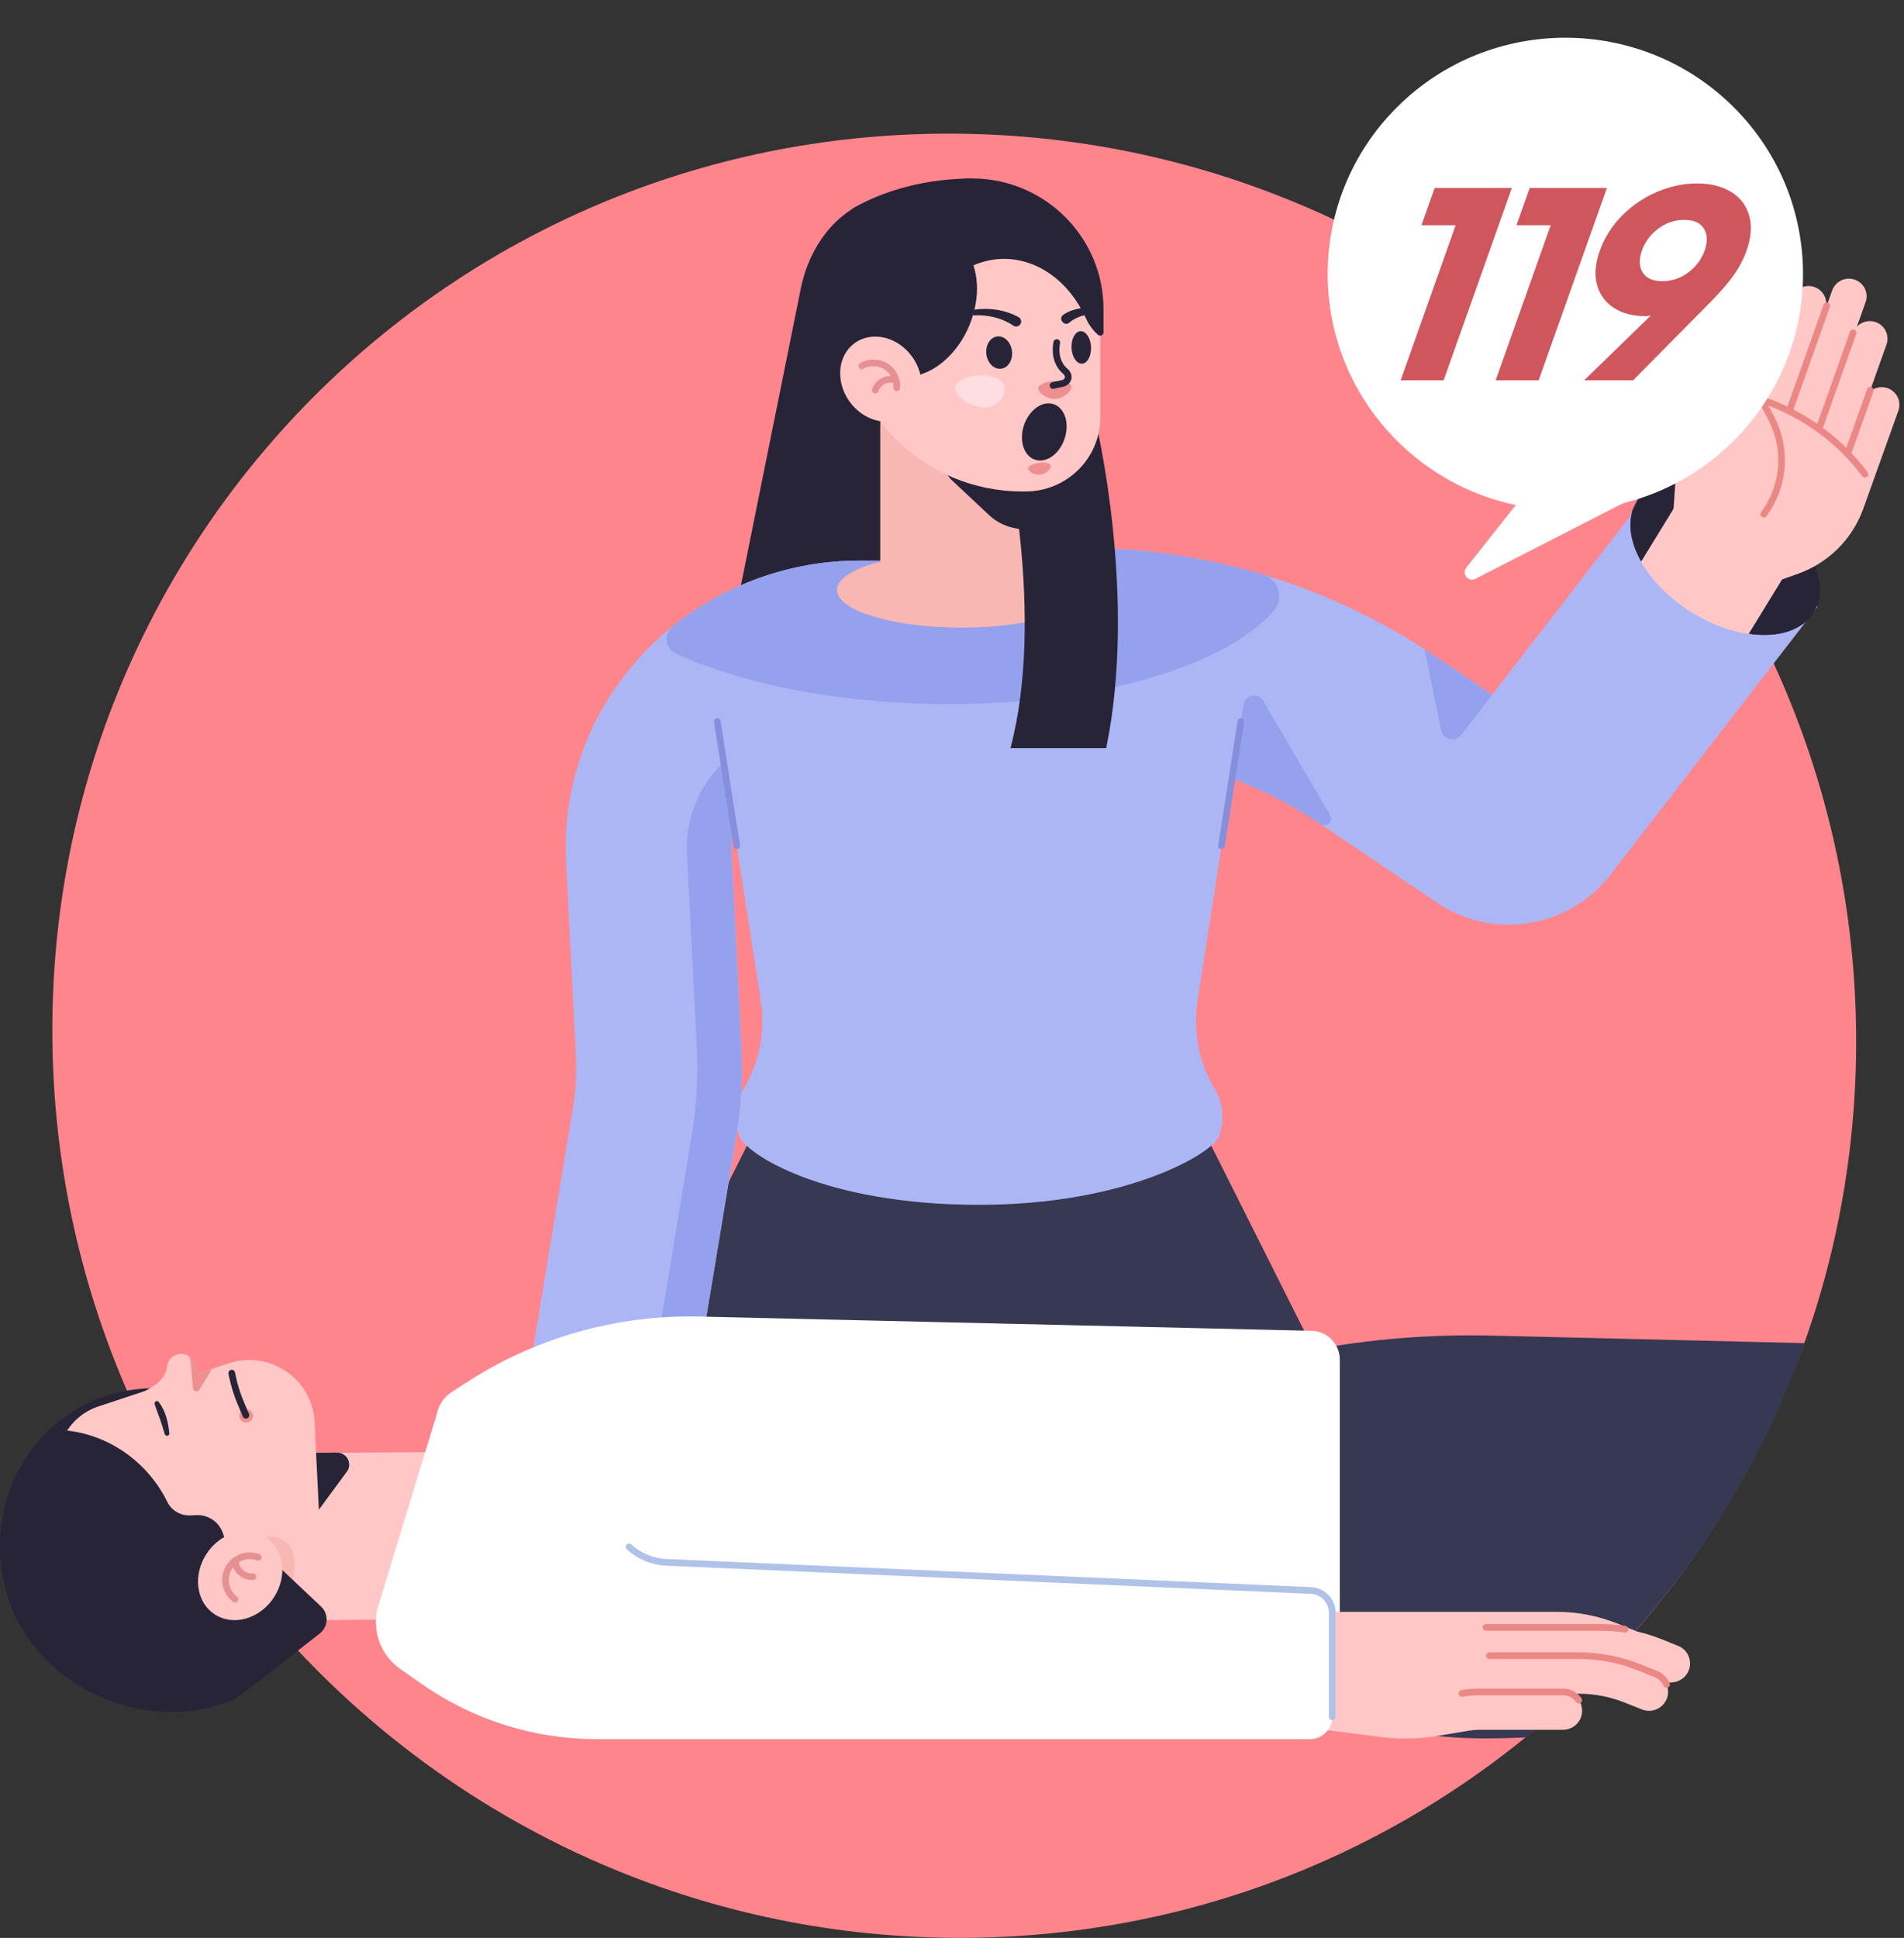 <svg width="285" height="290" viewBox="0 0 285 290" fill="none" xmlns="http://www.w3.org/2000/svg">
<rect x="0" y="0" width="285" height="290" fill="#333333" stroke="none"/>
<g clip-path="url(#clip0_2_871)">
<path d="M143.674 289.995C218.232 289.995 278.299 229.554 277.837 154.997C277.375 80.44 216.558 20 142 20C67.442 20 7.375 80.44 7.837 154.997C8.299 229.554 69.115 289.995 143.674 289.995Z" fill="#FF858D"/>
<path d="M215.86 240.257H77.25L112.75 169.566H180.36L215.86 240.257Z" fill="#373851"/>
<path d="M154.47 59.749L145.82 55.566C148.8 52.773 150.68 48.817 150.68 44.425C150.68 35.957 143.77 29.09 135.25 29.09C127.21 29.09 121.55 35.262 119.9 43.014L109.7 93.569H158.43L154.48 59.749H154.47Z" fill="#272438"/>
<path d="M179.19 150.127L186.83 100.983H106.3L113.94 150.127C114.54 154.55 113.63 159.052 111.35 162.898C109.98 165.204 109.86 167.807 110.68 170.063C111.59 172.558 123.02 180.3 146.57 180.3C168.71 180.3 181.55 172.558 182.46 170.063C183.28 167.817 183.16 165.204 181.79 162.898C179.51 159.052 178.6 154.55 179.2 150.127H179.19Z" fill="#ADB6F5"/>
<path d="M103.35 211.466L78.87 207.471L85.77 165.78C86.19 163.236 86.34 160.632 86.21 158.048L84.74 129.088C84.71 128.452 84.69 127.826 84.68 127.21C84.58 115.831 89.02 105.058 97.17 96.888C105.41 88.63 116.84 83.899 128.55 83.899H149.77V108.556H128.55C123.34 108.556 118.45 110.573 114.79 114.251C111.33 117.719 109.45 122.251 109.49 127.011C109.49 127.299 109.5 127.578 109.52 127.866L110.99 156.816C111.21 161.149 110.96 165.512 110.25 169.785L103.35 211.476V211.466Z" fill="#ADB6F5"/>
<path d="M109.52 127.856C109.51 127.568 109.5 127.289 109.49 127.001C109.48 125.66 109.63 124.338 109.91 123.056C109.59 121.823 109.48 120.561 109.28 119.299C109.07 117.938 108.86 116.586 108.79 115.215C108.67 114.797 108.55 114.37 108.41 113.962C108.31 114.062 108.2 114.141 108.1 114.241C104.64 117.709 102.76 122.241 102.8 127.001C102.8 127.289 102.81 127.568 102.83 127.856L104.3 156.806C104.52 161.139 104.27 165.502 103.56 169.775L96.84 210.403L103.34 211.466L110.24 169.775C110.95 165.502 111.2 161.129 110.98 156.806L109.51 127.856H109.52Z" fill="#96A1ED"/>
<path d="M225.85 138.38C222.12 138.38 218.35 137.297 215.02 135.041L197.67 123.314C187.06 116.139 174.67 112.342 161.83 112.342H145.21V81.991H161.82C180.73 81.991 199.2 87.646 214.84 98.21L223.36 103.964L246.13 74.508C247.06 73.305 248.8 73.077 250.01 74.001L272.03 90.816L241.2 130.708C237.43 135.707 231.69 138.371 225.85 138.371V138.38Z" fill="#ADB6F5"/>
<path d="M197.67 123.314C198.55 123.91 199.63 122.907 199.1 121.992L189.11 104.899L189.09 104.869C188.33 103.577 186.36 103.955 186.13 105.425L184.41 116.467C189.05 118.216 193.49 120.502 197.66 123.314H197.67Z" fill="#96A1ED"/>
<path d="M182.84 126.574L185.74 107.97" stroke="#878FDC" stroke-linecap="round" stroke-linejoin="round"/>
<path d="M107.37 107.97L110.27 126.574" stroke="#878FDC" stroke-linecap="round" stroke-linejoin="round"/>
<path d="M190.64 91.452C192.26 89.614 191.46 86.702 189.1 85.986C180.33 83.353 171.16 81.991 161.83 81.991H145.21V83.889H128.55C118.43 83.889 108.52 87.437 100.7 93.728C99.29 94.861 99.54 97.077 101.19 97.833C110.86 102.235 124.61 105.107 139.91 105.356C163.25 105.743 183.19 99.91 190.63 91.452H190.64Z" fill="#96A1ED"/>
<path d="M143.94 93.897C154.24 93.897 162.59 91.388 162.59 88.292C162.59 85.196 154.24 82.687 143.94 82.687C133.64 82.687 125.29 85.196 125.29 88.292C125.29 91.388 133.64 93.897 143.94 93.897Z" fill="#F9B7B4"/>
<path d="M131.76 59.431V92.526C135.03 93.37 139.28 93.897 143.95 93.897C148.62 93.897 153.21 93.341 156.52 92.426V59.431H131.76Z" fill="#F9B7B4"/>
<path d="M144.46 59.431L141.66 69.101C141.38 70.065 141.66 71.099 142.4 71.785L148.02 77.062C149.59 78.533 151.64 79.248 153.68 79.179C155.28 79.119 156.52 77.738 156.52 76.147V59.431H144.46Z" fill="#272438"/>
<path d="M151.25 111.965H165.58C170.26 89.316 164.14 63.526 163.85 62.333L150.28 65.583C150.35 65.861 156.54 91.959 151.25 111.965Z" fill="#272438"/>
<path d="M145.26 27.212H145.78C156.22 27.212 164.7 35.639 164.7 46.015V62.443C164.7 68.565 159.69 73.544 153.53 73.544H153.01C138.29 73.544 126.35 61.667 126.35 47.048V46.025C126.35 35.649 134.83 27.222 145.27 27.222L145.26 27.212Z" fill="#FFC8C7"/>
<path d="M150.3 57.633C150.74 58.686 149.83 60.654 147.83 60.922C145.83 61.2 143.51 59.67 143.06 58.617C142.62 57.563 143.88 56.5 145.87 56.221C147.87 55.943 149.85 56.579 150.29 57.623L150.3 57.633Z" fill="#FFDDE1"/>
<path d="M145.52 26.715C134.67 26.715 125.84 35.49 125.84 46.273V46.671C125.84 49.99 126.44 53.24 127.61 56.341C127.68 56.529 127.87 56.659 128.08 56.659H135.71C135.91 56.659 136.08 56.539 136.16 56.38C140.66 55.963 144.93 51.362 146 45.687C146.41 43.55 146.3 41.493 145.71 39.704C147.2 39.068 148.73 38.74 150.28 38.74C155.37 38.74 160.09 42.169 162.57 47.684C162.99 48.619 163.59 49.434 164.36 50.109C164.51 50.239 164.72 50.268 164.89 50.189C165.07 50.109 165.18 49.931 165.18 49.742V46.263C165.18 35.48 156.35 26.705 145.5 26.705L145.52 26.715Z" fill="#272438"/>
<path d="M136.79 61.141C135.79 62.433 134.21 63.198 132.38 63.099C129.03 62.92 126.07 59.918 125.78 56.41C125.49 52.892 127.97 50.199 131.32 50.378C134.67 50.557 137.63 53.558 137.92 57.066" fill="#FFC8C7"/>
<path d="M129 54.761C129.58 54.423 130.27 54.254 131 54.313C132.93 54.452 134.38 56.122 134.24 58.03" stroke="#E69094" stroke-linecap="round" stroke-linejoin="round"/>
<path d="M131.01 58.378C131.43 57.146 132.78 56.48 134.03 56.897" stroke="#E69094" stroke-linecap="round" stroke-linejoin="round"/>
<path d="M145.52 26.715C134.25 26.715 127.49 31.326 127.49 31.326L128.36 32.509L127.7 35.759L136.61 37.239L137.6 37.985L146.97 34.685L145.52 26.705V26.715Z" fill="#272438"/>
<path d="M163.31 51.928C163.37 53.27 162.76 54.383 161.96 54.423C161.15 54.452 160.45 53.399 160.39 52.057C160.33 50.716 160.94 49.602 161.74 49.563C162.55 49.533 163.25 50.586 163.31 51.928Z" fill="#272438"/>
<path d="M151.48 52.554C151.63 53.886 150.89 55.069 149.83 55.178C148.77 55.297 147.79 54.303 147.64 52.972C147.49 51.64 148.23 50.457 149.29 50.348C150.35 50.229 151.33 51.222 151.48 52.554Z" fill="#272438"/>
<path d="M164.27 46.85C162.85 46.959 161.24 47.297 160.15 48.211C159.4 48.986 158.29 47.744 159.16 47.098C160.7 46.075 162.51 45.935 164.27 46.015C164.5 46.035 164.68 46.233 164.67 46.462C164.66 46.681 164.48 46.84 164.27 46.86V46.85Z" fill="#272438"/>
<path d="M145.81 46.343C148.08 46.025 150.43 46.343 152.48 47.466C152.84 47.675 152.96 48.132 152.75 48.489C152.53 48.887 151.99 48.986 151.63 48.698C149.99 47.585 147.88 47.098 145.89 47.188C145.36 47.217 145.28 46.422 145.8 46.343H145.81Z" fill="#272438"/>
<path d="M155.39 58.149C155.42 58.696 156.6 59.769 157.98 59.69C159.36 59.61 160.41 58.428 160.38 57.871C160.35 57.315 159.21 56.937 157.83 57.016C156.45 57.096 155.36 57.603 155.39 58.149Z" fill="#EF8F8F"/>
<path d="M157.63 57.692L158.92 57.404C159.65 57.334 160.38 56.49 159.5 55.585C159.5 55.585 157.62 54.303 158.18 51.262" stroke="#272438" stroke-linecap="round" stroke-linejoin="round"/>
<path d="M159.58 64.728C159.16 67.283 157.18 69.181 155.3 68.883C153.54 68.604 152.61 66.517 153.1 64.261C153.57 62.085 155.24 60.376 156.93 60.356C158.74 60.346 159.99 62.264 159.58 64.719V64.728Z" fill="#272438"/>
<path d="M153.89 70.145C153.94 70.503 154.79 71.148 155.74 71.029C156.69 70.91 157.35 70.065 157.3 69.707C157.25 69.35 156.45 69.151 155.51 69.27C154.57 69.389 153.85 69.777 153.89 70.145Z" fill="#EF8F8F"/>
<path d="M271.4 91.79C268.52 96.262 260.27 96.123 252.98 91.482C245.69 86.841 242.12 79.457 245 74.985C247.88 70.513 256.13 70.652 263.42 75.293C270.71 79.934 274.28 87.318 271.4 91.79Z" fill="#272438"/>
<path d="M218.72 109.987L223.36 103.974L214.84 98.22C214.31 97.862 213.77 97.525 213.24 97.187L215.71 109.301C216 110.713 217.83 111.14 218.71 109.987H218.72Z" fill="#96A1ED"/>
<path d="M269.084 82.91L252.513 72.865L237.975 96.554L254.546 106.599L269.084 82.91Z" fill="#FFC8C7"/>
<path d="M265.3 63.118C265.03 63.118 264.75 63.059 264.48 62.969C263.1 62.482 262.37 60.982 262.86 59.61L268.21 44.564C268.7 43.192 270.22 42.467 271.59 42.954C272.97 43.441 273.7 44.941 273.21 46.313L267.86 61.359C267.47 62.463 266.41 63.148 265.3 63.118Z" fill="#FFC8C7"/>
<path d="M274.47 68.366C274.2 68.366 273.92 68.306 273.65 68.217C272.27 67.73 271.54 66.229 272.03 64.858L277.38 49.811C277.87 48.44 279.39 47.724 280.76 48.201C282.14 48.688 282.87 50.189 282.38 51.56L277.03 66.607C276.64 67.71 275.58 68.396 274.47 68.366Z" fill="#FFC8C7"/>
<path d="M263.82 87.556C262.75 87.527 261.76 86.861 261.38 85.807C260.89 84.436 261.61 82.925 262.99 82.438L267.3 80.918C270.35 79.844 272.74 77.499 273.87 74.478L274.84 71.874L279.16 59.7C279.65 58.328 281.17 57.613 282.54 58.09C283.92 58.577 284.65 60.077 284.16 61.449L278.84 76.306C277.17 80.789 273.61 84.287 269.07 85.887L264.77 87.407C264.46 87.517 264.13 87.567 263.82 87.556Z" fill="#FFC8C7"/>
<path d="M270.23 65.166C269.96 65.166 269.68 65.106 269.41 65.017C268.03 64.53 267.3 63.029 267.79 61.658L274.25 43.461C274.74 42.089 276.26 41.364 277.63 41.851C279.01 42.338 279.74 43.838 279.25 45.21L272.79 63.407C272.4 64.51 271.34 65.196 270.23 65.166Z" fill="#FFC8C7"/>
<path d="M267.79 61.658L273.43 45.766" stroke="#EB8886" stroke-linecap="round" stroke-linejoin="round"/>
<path d="M262.86 59.6L261.5 61.608C260.79 62.651 259.92 63.586 258.93 64.381L257.37 65.623L254.37 67.879L255.55 82.816L264.26 84.337L274.65 80.351L279.14 70.96C272.23 61.737 262.85 59.59 262.85 59.59L262.86 59.6Z" fill="#FFC8C7"/>
<path d="M279.15 70.97C272.24 61.747 262.86 59.6 262.86 59.6" stroke="#EB8886" stroke-linecap="round" stroke-linejoin="round"/>
<path d="M265.13 62.612L263.95 60.356C263.71 59.889 263.61 59.362 263.66 58.835L264.47 51.332C264.64 49.791 263.62 48.291 262.09 48.052C260.46 47.794 258.97 48.956 258.8 50.557L256.98 57.762C256.52 59.6 255.7 61.33 254.58 62.86L252.41 65.822C251.54 67.074 251.03 68.545 250.92 70.065L250.49 76.366L242.06 90.2L248.67 90.13L245.62 95.209C244.85 96.491 245.1 98.21 246.33 99.085C246.82 99.443 247.38 99.612 247.94 99.621C248.94 99.641 249.92 99.144 250.47 98.24L260.17 82.12L264.01 76.933C267.11 72.758 267.54 67.193 265.14 62.592L265.13 62.612Z" fill="#FFC8C7"/>
<path d="M264.01 76.942C267.11 72.769 267.54 67.203 265.14 62.602L263.96 60.346C263.72 59.879 263.62 59.352 263.67 58.825" stroke="#EB8886" stroke-linecap="round" stroke-linejoin="round"/>
<path d="M272.35 63.983L277.38 49.801" stroke="#EB8886" stroke-linecap="round" stroke-linejoin="round"/>
<path d="M279.95 58.408L276.6 67.829" stroke="#EB8886" stroke-linecap="round" stroke-linejoin="round"/>
<path d="M244.36 76.406L245.01 74.995C244.72 75.442 244.52 75.919 244.36 76.406Z" fill="#ADB6F5"/>
<path d="M252.98 91.492C246.41 87.308 242.88 80.908 244.35 76.406L233.39 100.218L242.27 116.248L258.2 105.912L269.95 93.341C266.3 96.133 259.29 95.497 252.98 91.482V91.492Z" fill="#ADB6F5"/>
<path d="M223.548 199.875C213.338 199.607 203.128 200.54 193.168 202.655L192.548 202.784L181.778 250.845L201.258 256.612C211.988 259.788 216.6 260.5 228.4 260C246.8 244.784 262 224.5 270.1 201L223.548 199.875Z" fill="#373851"/>
<path d="M68.567 251.818H200.548V203.459C200.548 201.116 198.668 199.2 196.308 199.151L104.688 197.017C92.287 196.729 80.088 200.193 69.718 206.952L67.608 208.322C66.017 209.355 65.147 211.191 65.347 213.057L68.567 251.808V251.818Z" fill="white"/>
<path d="M33.127 255.004C41.487 252.234 50.197 237.405 45.898 224.631C41.597 211.866 28.137 204.828 15.828 208.908C3.518 212.987 -2.972 226.645 1.328 239.42C5.628 252.185 20.817 259.083 33.127 255.004Z" fill="#272438"/>
<path d="M67.267 217.265L38.237 217.514L38.358 242.527L67.267 242.279V217.265Z" fill="#FFC8C7"/>
<path d="M50.447 217.375L40.627 217.484L47.487 226.258C47.487 226.258 49.557 223.42 51.917 220.233C52.797 219.042 51.928 217.365 50.447 217.385V217.375Z" fill="#272438"/>
<path d="M24.997 204.54L24.977 204.719C24.677 206.913 21.578 208.203 21.578 208.203L14.717 210.476C10.057 212.025 7.548 217.027 9.098 221.653L15.377 243.192L48.538 242.438L47.087 212.809C46.788 206.357 40.358 201.98 34.178 204.024L29.758 205.493L29.058 203.875C28.558 202.724 27.157 202.248 26.027 202.893C25.438 203.24 25.078 203.875 24.988 204.55L24.997 204.54Z" fill="#FFC8C7"/>
<path d="M32.447 232.482C31.488 234.259 31.218 236.363 31.878 238.229C33.047 241.505 36.657 242.785 39.938 241.098C43.218 239.41 44.938 235.39 43.767 232.125C43.767 232.115 43.767 232.105 43.758 232.085C43.138 230.397 41.197 229.584 39.477 230.149L32.447 232.482Z" fill="#F9B7B4"/>
<path d="M28.527 203.756L28.887 207.766C28.927 208.253 29.567 208.402 29.828 207.985C29.828 207.985 31.738 204.898 31.777 204.818L29.777 205.483L29.078 203.865C28.898 203.449 28.598 203.131 28.238 202.903C28.378 203.171 28.497 203.449 28.538 203.746L28.527 203.756Z" fill="#EF8F8F"/>
<path d="M33.127 255.004C25.997 257.366 17.898 256.046 11.508 252.026C6.868 249.108 3.138 244.79 1.328 239.42C-1.652 230.576 0.558 221.315 6.278 215.092C6.958 214.347 7.938 213.93 8.958 213.99C15.658 214.327 21.918 218.397 25.067 224.789C25.707 226.08 27.087 226.854 28.538 226.775L29.358 226.735C31.157 226.645 32.797 227.747 33.367 229.445L35.568 235.986L33.947 236.065L34.388 237.365L42.108 234.805L48.047 240.403C49.248 241.524 49.157 243.44 47.858 244.453L35.968 253.743C35.208 254.269 34.388 254.627 33.557 254.845C33.417 254.895 33.267 254.954 33.127 255.004Z" fill="#272438"/>
<path d="M38.227 229.316C39.877 229.752 41.258 230.953 41.898 232.74C43.068 236.016 41.347 240.036 38.068 241.713C34.788 243.4 31.177 242.11 30.008 238.844C28.837 235.569 30.558 231.549 33.837 229.871" fill="#FFC8C7"/>
<path d="M35.178 239.311C34.617 238.884 34.178 238.299 33.938 237.584C33.297 235.688 34.328 233.633 36.237 233.008C37.057 232.74 37.907 232.77 38.657 233.048" stroke="#E69094" stroke-linecap="round" stroke-linejoin="round"/>
<path d="M37.867 235.946C36.508 236.035 35.318 235.013 35.227 233.663" stroke="#E69094" stroke-linecap="round" stroke-linejoin="round"/>
<path d="M37.157 212.848C37.688 212.67 37.977 212.104 37.797 211.568C37.617 211.042 37.047 210.754 36.517 210.933C35.987 211.111 35.697 211.677 35.877 212.203C36.057 212.729 36.627 213.017 37.157 212.839V212.848Z" fill="#EF8F8F"/>
<path d="M34.688 205.483L34.758 205.831C35.038 207.23 35.468 208.6 36.017 209.92L36.807 211.786" stroke="#272438" stroke-linecap="round" stroke-linejoin="round"/>
<path d="M23.767 209.811C24.808 211.161 25.177 212.839 25.348 214.486C25.367 214.685 25.218 214.853 25.027 214.863C24.858 214.873 24.698 214.764 24.657 214.605C24.438 213.841 24.198 213.097 23.948 212.352C23.677 211.608 23.378 210.873 23.148 210.129C23.027 209.771 23.538 209.503 23.767 209.801V209.811Z" fill="#272438"/>
<path d="M221.158 252.393H191.968V258.061H221.158V252.393Z" fill="#FFC8C7"/>
<path d="M243.538 249.445C243.178 249.445 242.818 249.376 242.468 249.237L239.928 248.215C237.718 247.331 235.388 246.884 233.008 246.884H183.298C181.718 246.884 180.438 245.614 180.438 244.046C180.438 242.477 181.718 241.207 183.298 241.207H233.008C236.128 241.207 239.178 241.792 242.078 242.954L244.618 243.976C246.088 244.562 246.788 246.219 246.198 247.679C245.748 248.78 244.678 249.455 243.548 249.455L243.538 249.445Z" fill="#FFC8C7"/>
<path d="M250.108 251.778C249.748 251.778 249.388 251.708 249.038 251.569L246.498 250.547C244.288 249.664 241.958 249.207 239.578 249.207H189.868C188.288 249.207 187.008 247.937 187.008 246.368C187.008 244.8 188.288 243.529 189.868 243.529H239.578C242.698 243.529 245.748 244.115 248.648 245.276L251.188 246.299C252.658 246.884 253.358 248.542 252.768 250.001C252.318 251.103 251.248 251.778 250.118 251.778H250.108Z" fill="#FFC8C7"/>
<path d="M246.818 256.016C246.458 256.016 246.098 255.947 245.748 255.808L243.208 254.795C240.998 253.912 238.668 253.455 236.288 253.455H192.958C191.378 253.455 190.098 252.185 190.098 250.617C190.098 249.048 191.378 247.778 192.958 247.778H236.288C239.408 247.778 242.458 248.363 245.358 249.525L247.898 250.547C249.368 251.133 250.068 252.79 249.478 254.249C249.028 255.351 247.958 256.026 246.828 256.026L246.818 256.016Z" fill="#FFC8C7"/>
<path d="M210.418 260.175C209.188 260.175 207.958 260.096 206.728 259.937L198.078 258.845C196.508 258.647 195.398 257.227 195.598 255.669C195.798 254.111 197.238 253.009 198.798 253.207L207.448 254.299C209.728 254.587 212.028 254.547 214.308 254.16L218.828 253.406C219.728 253.257 220.648 253.177 221.558 253.177H233.958C235.538 253.177 236.818 254.448 236.818 256.016C236.818 257.585 235.538 258.855 233.958 258.855H221.558C220.968 258.855 220.368 258.905 219.778 259.004L215.258 259.758C213.658 260.026 212.038 260.165 210.418 260.165V260.175Z" fill="#FFC8C7"/>
<path d="M222.427 243.539H239.568C240.808 243.539 242.047 243.629 243.257 243.817" stroke="#EB8886" stroke-linecap="round" stroke-linejoin="round"/>
<path d="M222.958 247.768H236.288C239.408 247.768 242.458 248.353 245.358 249.515L247.898 250.537C248.628 250.835 249.178 251.391 249.458 252.066" stroke="#EB8886" stroke-linecap="round" stroke-linejoin="round"/>
<path d="M218.828 253.416C219.728 253.267 220.648 253.187 221.558 253.187H233.958C234.938 253.187 235.808 253.674 236.318 254.428" stroke="#EB8886" stroke-linecap="round" stroke-linejoin="round"/>
<path d="M71.597 210.883H65.608L56.678 240.145C55.528 243.728 56.858 247.629 59.958 249.793L63.197 252.056C70.847 257.386 79.978 260.255 89.328 260.255H196.068C197.918 260.255 199.428 258.766 199.428 256.92V241.336C199.428 239.549 198.018 238.09 196.218 238.011L99.778 233.802C97.698 233.713 95.707 232.889 94.168 231.489L71.597 210.883Z" fill="white"/>
<path d="M199.418 256.92V241.336C199.418 239.549 198.008 238.09 196.208 238.011L99.767 233.802C97.688 233.713 95.698 232.889 94.157 231.489" stroke="#AFC2E8" stroke-linecap="round" stroke-linejoin="round"/>
<path d="M259.466 66C273.359 52.193 273.359 29.807 259.466 16C245.573 2.193 223.048 2.193 209.155 16C195.262 29.807 195.262 52.193 209.155 66C223.048 79.807 245.573 79.807 259.466 66Z" fill="white"/>
<path d="M252.29 70.524L220.863 86.611C219.805 87.158 218.746 85.879 219.483 84.945L230.895 70.524" fill="white"/>
<path d="M216.088 56.918H209.654L217.891 33.704H212.769L214.75 28.126H226.307L216.088 56.918Z" fill="#D0565E"/>
<path d="M230.311 56.918H223.877L232.115 33.704H226.992L228.974 28.126H240.53L230.311 56.918Z" fill="#D0565E"/>
<path d="M247.168 47.167C246.897 47.259 246.609 47.31 246.304 47.31C244.433 47.31 242.85 46.897 241.571 46.073C240.284 45.248 239.446 44.096 239.048 42.606C238.65 41.125 238.786 39.443 239.455 37.558C240.166 35.555 241.284 33.788 242.807 32.257C244.331 30.726 246.084 29.539 248.048 28.706C250.012 27.873 252.01 27.453 254.017 27.453C256.023 27.453 257.725 27.873 259.097 28.706C260.468 29.539 261.382 30.717 261.823 32.24C262.263 33.763 262.136 35.522 261.425 37.524C260.959 38.845 260.299 40.082 259.461 41.252C258.622 42.421 257.496 43.717 256.083 45.156L244.441 56.918H237.118L247.151 47.167H247.168ZM252.713 40.772C253.873 39.897 254.694 38.803 255.16 37.491C255.625 36.17 255.591 35.076 255.041 34.209C254.499 33.334 253.517 32.905 252.095 32.905C250.673 32.905 249.377 33.343 248.217 34.209C247.057 35.084 246.236 36.178 245.771 37.491C245.305 38.812 245.339 39.905 245.881 40.772C246.423 41.647 247.405 42.076 248.827 42.076C250.249 42.076 251.545 41.639 252.704 40.772H252.713Z" fill="#D0565E"/>
</g>
<defs>
<clipPath id="clip0_2_871">
<rect width="285" height="290" fill="white"/>
</clipPath>
</defs>
</svg>
